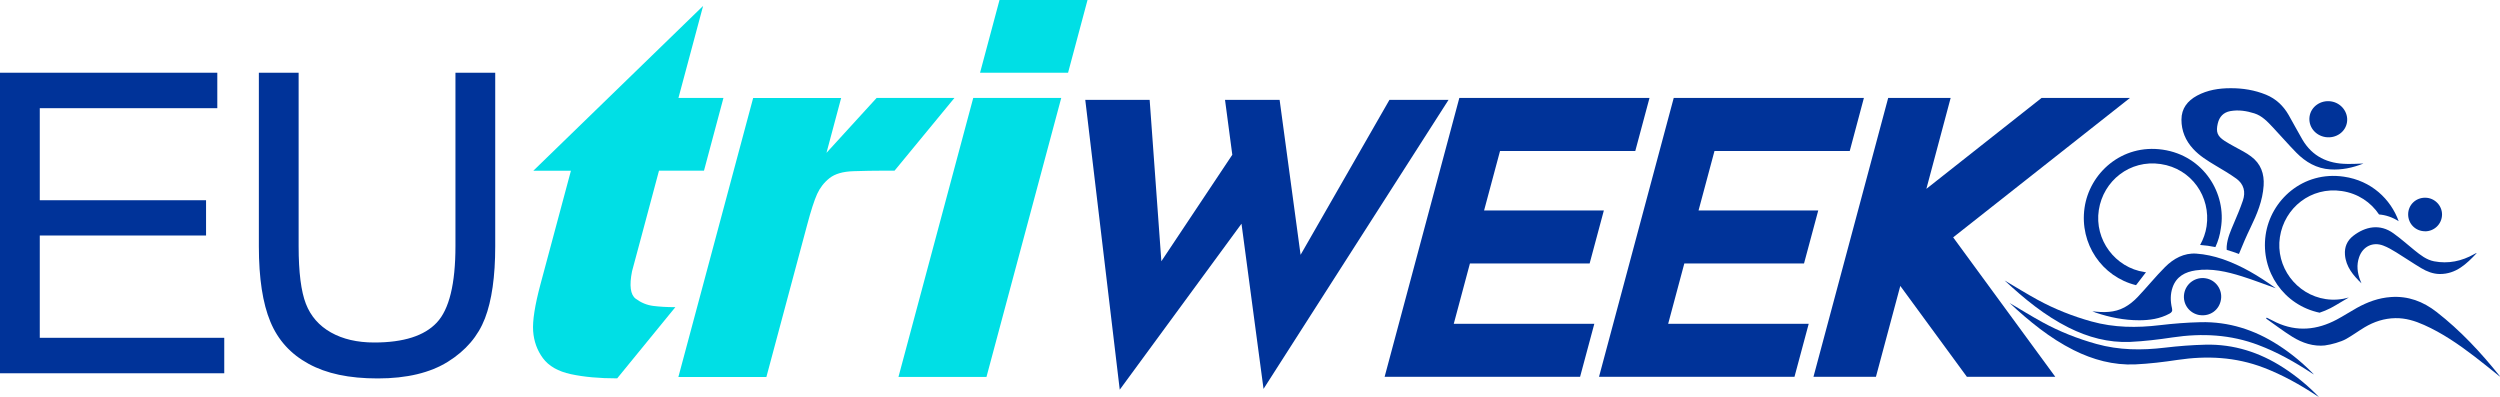 <?xml version="1.0" encoding="UTF-8"?><svg id="Livello_2" xmlns="http://www.w3.org/2000/svg" viewBox="0 0 377.81 60"><defs><style>.cls-1{fill:#00dfe5;}.cls-2{fill:#039;}</style></defs><g id="Livello_1-2"><path class="cls-2" d="m302.95,42.39c1.65.97,3.29,1.99,4.97,2.91,2.58,1.41,5.31,2.49,8.15,3.28,3.41.95,6.85.98,10.34.56,2.04-.24,4.09-.4,6.14-.45,4.27-.1,8.17,1.15,11.75,3.46,1.97,1.27,3.76,2.75,5.4,4.45-.11-.07-.22-.13-.33-.2-2.54-1.67-5.18-3.16-8.03-4.24-4.23-1.62-8.57-1.83-13.01-1.17-2.12.32-4.27.58-6.41.68-3.28.14-6.37-.7-9.29-2.16-3.63-1.82-6.72-4.37-9.67-7.11"/><path class="cls-2" d="m303.7,45.79c1.65.97,3.29,1.99,4.97,2.91,2.58,1.41,5.31,2.49,8.15,3.28,3.41.95,6.85.98,10.34.56,2.04-.24,4.09-.4,6.14-.45,4.27-.1,8.17,1.15,11.75,3.46,1.97,1.27,3.76,2.75,5.4,4.45-.11-.07-.22-.13-.33-.2-2.54-1.67-5.18-3.15-8.03-4.24-4.23-1.62-8.57-1.83-13.01-1.17-2.12.32-4.27.58-6.41.68-3.28.14-6.37-.7-9.29-2.16-3.63-1.82-6.72-4.37-9.67-7.11"/><path class="cls-2" d="m343.91,43.56c-1.69-.6-3.38-1.26-5.1-1.8-2.27-.71-4.58-1.25-6.98-.9-1.6.23-2.91.92-3.49,2.54-.37,1.04-.35,2.13-.1,3.19.1.42-.03.62-.38.81-1.44.78-3,1-4.59,1-2.26,0-4.44-.44-6.58-1.16-.13-.05-.26-.11-.48-.2,1.73.22,3.35.21,4.83-.58.73-.39,1.42-.95,1.99-1.55,1.42-1.49,2.71-3.1,4.16-4.55,1.28-1.28,2.87-2.16,4.73-2.03,1.32.09,2.66.39,3.91.81,2.91.99,5.52,2.57,8.01,4.36.04.03.06.07.07.07"/><path class="cls-2" d="m332.41,47.62c-1.56-.26-2.59-1.68-2.33-3.24.26-1.54,1.71-2.58,3.26-2.32,1.52.25,2.55,1.7,2.3,3.22-.25,1.57-1.66,2.58-3.23,2.33"/><path class="cls-2" d="m356.88,42.83c-1.24-1.21-2.36-2.5-2.5-4.34-.09-1.16.33-2.13,1.24-2.84,1.83-1.42,4.04-1.88,6.1-.38,1.1.79,2.12,1.7,3.17,2.55.89.72,1.81,1.45,2.96,1.67,2.15.41,4.18-.02,6.07-1.09.12-.07.24-.14.39-.17-1.54,1.64-3.14,3.2-5.62,3.18-1-.01-1.93-.38-2.77-.88-1.28-.76-2.5-1.6-3.77-2.38-.64-.39-1.29-.78-1.99-1.04-1.58-.6-3.08.14-3.64,1.75-.42,1.2-.27,2.38.18,3.53.06.15.12.3.18.45"/><path class="cls-2" d="m366.47,34.95c-1.43-.01-2.54-1.13-2.54-2.55s1.14-2.53,2.57-2.52c1.41,0,2.57,1.17,2.55,2.56-.02,1.41-1.17,2.53-2.59,2.52"/><path class="cls-2" d="m351.43,52.2c-1.82.2-3.5-.37-5-1.3-1.37-.85-2.65-1.84-3.97-2.76.03-.05.06-.09.09-.14.49.24.97.5,1.46.73,3.11,1.45,6.16,1.14,9.12-.43,1.04-.55,2.02-1.2,3.05-1.77,1.6-.89,3.28-1.51,5.13-1.64,2.62-.19,4.88.67,6.91,2.25,3.6,2.8,6.68,6.11,9.52,9.65.03.04.04.08.07.14-1.29-1.03-2.55-2.07-3.84-3.05-2.39-1.83-4.87-3.54-7.63-4.77-1.38-.62-2.81-1.06-4.35-1.03-1.68.03-3.21.53-4.64,1.38-.95.57-1.85,1.24-2.82,1.78-.72.41-2.26.85-3.12.95"/><path class="cls-2" d="m354.69,24.77c-2.9-.03-5.24-1.11-6.75-3.69-.71-1.21-1.36-2.46-2.06-3.68-.8-1.4-1.92-2.47-3.43-3.09-1.72-.7-3.52-.99-5.36-.98-1.76,0-3.48.27-5.06,1.12-1.44.78-2.36,1.94-2.36,3.63s.61,3.16,1.76,4.41c.97,1.06,2.18,1.8,3.4,2.53,1.06.63,2.14,1.26,3.14,1.98,1.14.83,1.43,2.01.98,3.32-.4,1.17-.88,2.31-1.37,3.45-.47,1.11-.97,2.21-1.07,3.44-.02.19,0,.37,0,.55.61.18,1.23.39,1.85.62.54-1.34,1.11-2.67,1.74-3.97.98-2.02,1.84-4.07,1.99-6.35.12-1.8-.42-3.32-1.9-4.42-.36-.27-.75-.52-1.15-.74-.95-.54-1.94-1.02-2.85-1.61-1.11-.72-1.33-1.36-1.03-2.63.24-1.01.85-1.68,1.9-1.87,1.24-.22,2.45-.03,3.62.34,1.16.36,1.98,1.24,2.79,2.1,1.2,1.27,2.34,2.6,3.57,3.85,1.4,1.42,3.06,2.39,5.11,2.52,1.73.11,3.38-.23,5.03-.89-.86.03-1.68.08-2.49.07"/><path class="cls-2" d="m322.8,43.1c.06-.08.13-.16.19-.24.43-.57.86-1.14,1.32-1.72-.07,0-.14-.01-.21-.02-4.46-.67-7.61-4.9-6.92-9.38.68-4.42,4.69-7.64,9.35-6.95,4.69.69,7.59,4.97,6.94,9.4-.15,1.02-.5,1.97-.98,2.83.76.05,1.53.16,2.31.32.41-.89.69-1.83.82-2.82.9-5.24-2.57-10.99-8.77-11.9-6.21-.91-11.1,3.57-11.83,8.82-.76,5.39,2.62,10.39,7.8,11.66"/><path class="cls-2" d="m350.56,47.25c.54-.18,1.09-.4,1.65-.69.55-.29,1.08-.61,1.61-.93.38-.23.76-.45,1.14-.67-1.1.32-2.29.42-3.49.24-4.46-.67-7.61-4.9-6.92-9.38.68-4.42,4.69-7.64,9.35-6.95,2.45.36,4.41,1.71,5.63,3.54,1.04.08,2.04.43,2.97,1.02-1.21-3.34-4.13-6.13-8.28-6.73-6.2-.91-11.09,3.57-11.83,8.82-.78,5.52,2.79,10.62,8.18,11.74"/><path class="cls-2" d="m351.45,20.72c-1.58-.24-2.64-1.61-2.42-3.12.22-1.49,1.68-2.51,3.24-2.28,1.55.23,2.64,1.65,2.42,3.14-.22,1.49-1.66,2.49-3.24,2.26"/><polygon class="cls-2" points="0 56.41 0 10.99 32.84 10.99 32.84 16.35 6.01 16.35 6.01 30.26 31.14 30.26 31.14 35.59 6.01 35.59 6.01 51.05 33.89 51.05 33.89 56.41 0 56.41"/><path class="cls-2" d="m68.83,10.99h6.01v26.24c0,4.57-.52,8.19-1.55,10.88-1.03,2.68-2.9,4.87-5.59,6.55s-6.23,2.53-10.61,2.53-7.74-.73-10.44-2.2c-2.71-1.47-4.64-3.59-5.79-6.37-1.16-2.78-1.74-6.57-1.74-11.39V10.99h6.01v26.21c0,3.95.37,6.85,1.1,8.72.73,1.87,1.99,3.31,3.78,4.32s3.97,1.52,6.55,1.52c4.42,0,7.57-1,9.45-3.01,1.88-2,2.82-5.86,2.82-11.56V10.98h0Z"/><path class="cls-1" d="m106.26.88l-3.73,13.92h6.8l-2.94,10.99h-6.8l-2.67,9.98c-.47,1.74-.93,3.48-1.4,5.21-.44,2.18-.25,3.58.56,4.17.81.6,1.69.96,2.63,1.08s2.05.19,3.35.19l-8.79,10.76c-2.69,0-5.01-.21-6.97-.63s-3.37-1.23-4.25-2.42-1.37-2.56-1.48-4.1.26-3.9,1.11-7.08l.54-2.01,4.06-15.14h-5.68L106.26.89h0Z"/><path class="cls-1" d="m127.12,14.8l-2.22,8.3,7.58-8.3h11.76l-9.05,10.99h-1.64c-1.44,0-2.96.03-4.56.08-1.6.05-2.81.4-3.63,1.05s-1.44,1.45-1.87,2.39c-.43.95-.94,2.52-1.52,4.71l-6.15,22.95h-13.3l11.3-42.16h13.3Z"/><path class="cls-1" d="m147.08,14.8h13.3l-11.3,42.16h-13.3l11.3-42.16Zm3.97-14.8h13.3l-2.94,10.99h-13.3l2.94-10.99Z"/><polygon class="cls-2" points="164.01 15.09 173.74 15.09 175.51 39.48 186.23 23.39 185.13 15.09 193.38 15.09 196.55 38.51 209.98 15.09 218.91 15.09 190.95 58.77 187.62 33.81 169.22 58.89 164.01 15.09"/><polygon class="cls-2" points="220.54 14.8 249.28 14.8 247.13 22.82 226.69 22.82 224.28 31.81 242.38 31.81 240.23 39.82 222.14 39.82 219.7 48.93 240.94 48.93 238.79 56.94 209.25 56.94 220.54 14.8"/><polygon class="cls-2" points="252.94 14.8 281.68 14.8 279.54 22.82 259.1 22.82 256.69 31.81 274.78 31.81 272.63 39.82 254.54 39.82 252.1 48.93 273.34 48.93 271.19 56.94 241.65 56.94 252.94 14.8"/><polygon class="cls-2" points="321.89 14.8 308.53 14.8 291.12 28.54 294.79 14.8 285.35 14.8 274.06 56.94 283.5 56.94 287.18 43.21 297.24 56.94 310.6 56.94 295.17 35.87 321.89 14.8"/></g></svg>